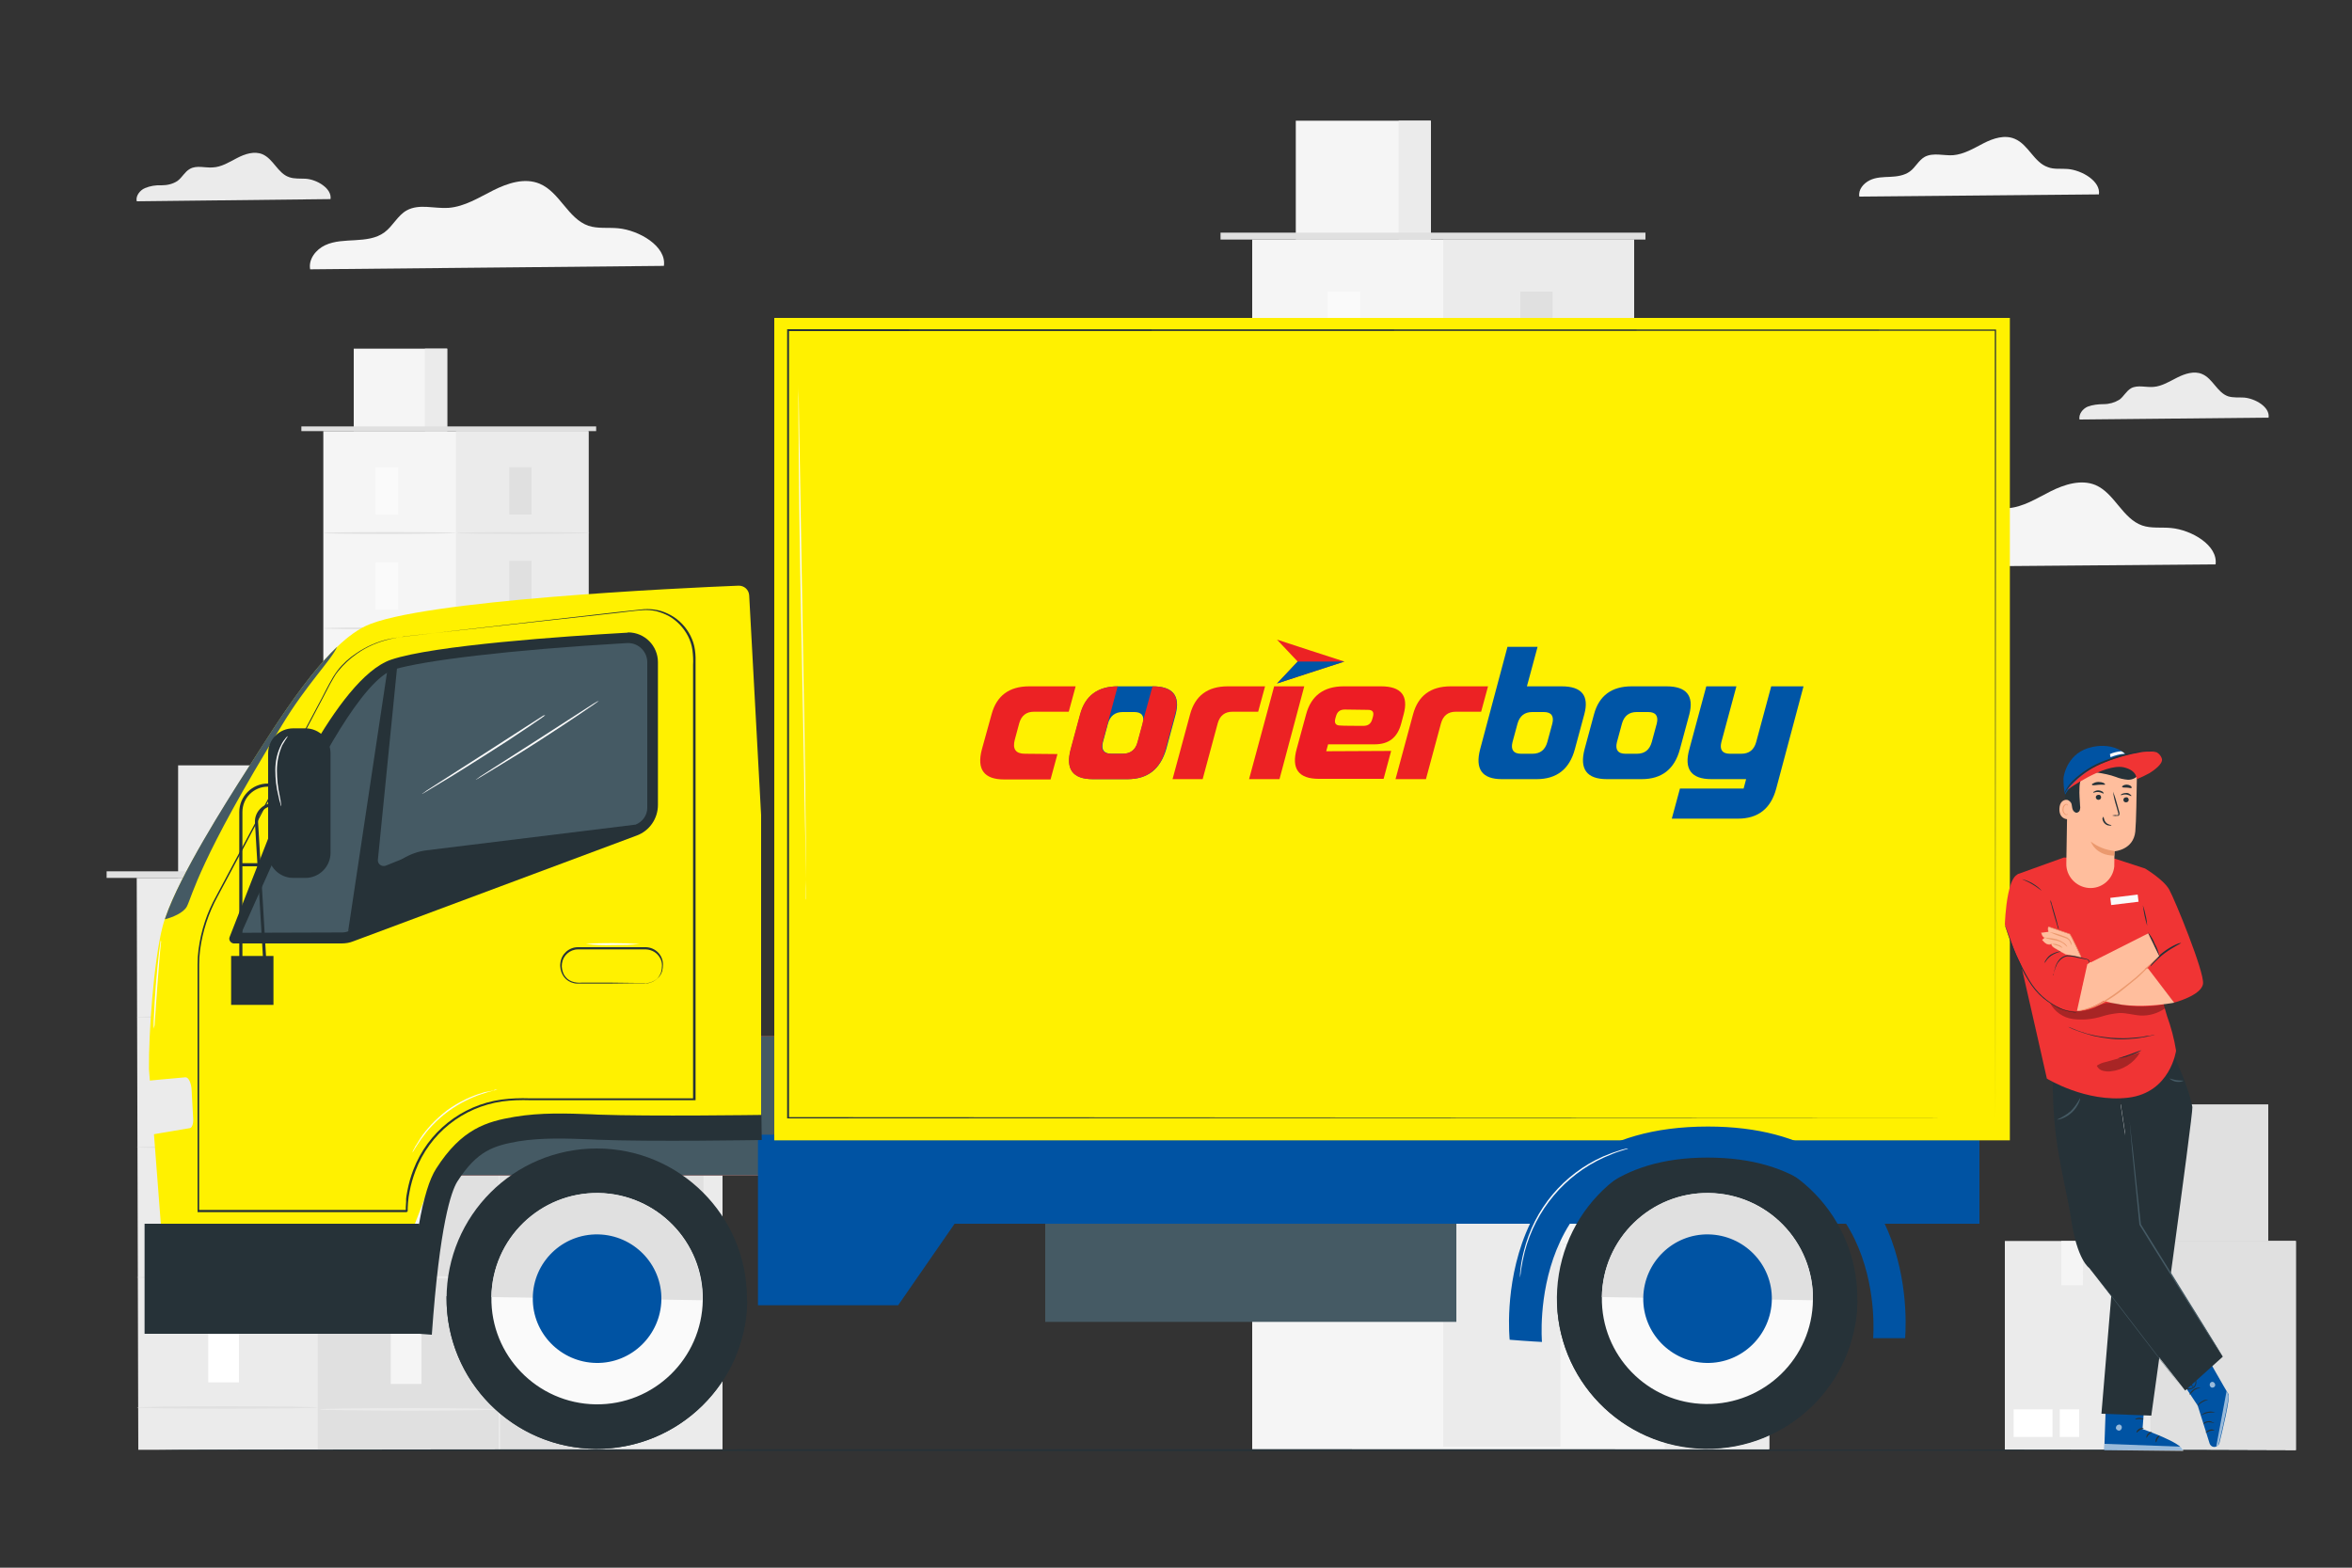 <?xml version="1.0" encoding="utf-8"?>
<!-- Generator: Adobe Illustrator 22.0.0, SVG Export Plug-In . SVG Version: 6.00 Build 0)  -->
<svg version="1.1" id="Layer_1" xmlns="http://www.w3.org/2000/svg" xmlns:xlink="http://www.w3.org/1999/xlink" x="0px" y="0px"
	 viewBox="0 0 750 500" style="enable-background:new 0 0 750 500;" xml:space="preserve">
<rect x="0" y="0" width="750" height="500" fill="#333333" stroke="none"/>
<style type="text/css">
	.st0{fill:#F5F5F5;}
	.st1{fill:#EBEBEB;}
	.st2{fill:#E0E0E0;}
	.st3{fill:#FAFAFA;}
	.st4{fill:#FFFFFF;}
	.st5{fill:#263238;}
	.st6{fill:#FF725E;}
	.st7{fill:#455A64;}
	.st8{fill:#0053A3;}
	.st9{fill:#FFF100;}
	.st10{opacity:0.6;}
	.st11{opacity:0.3;}
	.st12{fill:#F03434;}
	.st13{fill:#FFBE9D;}
	.st14{fill:#EB996E;}
	.st15{fill:#EC2224;}
	.st16{fill:#0055A6;}
	.st17{fill:#ED1C24;}
</style>
<g id="freepik--background-complete--inject-7">
	<path class="st0" d="M669.3,62c0.6-4.2-5.4-7.7-9.9-8.1c-2.2-0.2-4.4,0.2-6.4-0.6c-4.4-1.5-6.2-7.2-10.5-9c-3.2-1.4-6.9-0.2-10,1.4
		s-6.2,3.5-9.7,3.8c-3,0.2-6.3-0.9-9,0.5c-2,1.1-3,3.4-4.8,4.7s-4.1,1.6-6.3,1.7s-4.5,0.1-6.5,1.1s-3.7,3-3.3,5.2L669.3,62z"/>
	<rect x="103.1" y="137.5" class="st0" width="84.5" height="267.9"/>
	<rect x="145.4" y="137.5" class="st1" width="42.3" height="267.1"/>
	<rect x="112.8" y="111.2" class="st0" width="29.8" height="26.3"/>
	<rect x="135.5" y="111.2" class="st1" width="7.1" height="26.3"/>
	<polyline class="st2" points="96.1,137.5 96.1,136 190.1,136 190.1,137.5 	"/>
	<rect x="119.8" y="149" class="st3" width="7.2" height="15.1"/>
	<path class="st2" d="M145.4,170c0,0.1-9.5,0.3-21.1,0.3s-21.1-0.1-21.1-0.3s9.5-0.3,21.1-0.3S145.4,169.8,145.4,170z"/>
	<rect x="162.4" y="149" class="st2" width="7.1" height="15.1"/>
	<path class="st2" d="M188,170c0,0.1-9.5,0.3-21.1,0.3s-21.1-0.1-21.1-0.3s9.5-0.3,21.1-0.3S188,169.8,188,170z"/>
	<rect x="162.4" y="178.9" class="st2" width="7.1" height="15.1"/>
	<path class="st2" d="M188,199.9c0,0.1-9.5,0.3-21.1,0.3s-21.1-0.1-21.1-0.3s9.5-0.3,21.1-0.3S188,199.8,188,199.9z"/>
	<rect x="162.4" y="209.8" class="st2" width="7.1" height="15.1"/>
	<path class="st2" d="M188,230.8c0,0.2-9.5,0.3-21.1,0.3s-21.1-0.1-21.1-0.3s9.5-0.3,21.1-0.3S188,230.6,188,230.8z"/>
	<rect x="162.4" y="240.6" class="st2" width="7.1" height="15.1"/>
	<path class="st2" d="M188,261.6c0,0.2-9.5,0.3-21.1,0.3s-21.1-0.1-21.1-0.3s9.5-0.3,21.1-0.3S188,261.5,188,261.6z"/>
	<rect x="162.4" y="270.6" class="st2" width="7.1" height="15.1"/>
	<path class="st2" d="M188,291.6c0,0.2-9.5,0.3-21.1,0.3s-21.1-0.1-21.1-0.3s9.5-0.3,21.1-0.3S188,291.5,188,291.6z"/>
	<rect x="162.4" y="300.7" class="st2" width="7.1" height="15.1"/>
	<rect x="162.4" y="331.2" class="st2" width="7.1" height="15.1"/>
	<path class="st2" d="M188,321.7c0,0.2-9.5,0.3-21.1,0.3s-21.1-0.1-21.1-0.3s9.5-0.3,21.1-0.3S188,321.5,188,321.7z"/>
	<rect x="119.8" y="179.4" class="st3" width="7.2" height="15.1"/>
	<path class="st2" d="M145.4,200.4c0,0.2-9.5,0.3-21.1,0.3s-21.1-0.1-21.1-0.3s9.5-0.3,21.1-0.3S145.4,200.2,145.4,200.4z"/>
	<rect x="119.8" y="209.8" class="st3" width="7.2" height="15.1"/>
	<path class="st2" d="M145.4,230.8c0,0.2-9.5,0.3-21.1,0.3s-21.1-0.1-21.1-0.3s9.5-0.3,21.1-0.3S145.4,230.6,145.4,230.8z"/>
	<rect x="119.8" y="240.2" class="st3" width="7.2" height="15.1"/>
	<path class="st2" d="M145.4,261.2c0,0.1-9.5,0.3-21.1,0.3s-21.1-0.1-21.1-0.3s9.5-0.3,21.1-0.3S145.4,261,145.4,261.2z"/>
	<rect x="119.8" y="270.6" class="st3" width="7.2" height="15.1"/>
	<path class="st2" d="M145.4,291.6c0,0.2-9.5,0.3-21.1,0.3s-21.1-0.1-21.1-0.3s9.5-0.3,21.1-0.3S145.4,291.5,145.4,291.6z"/>
	<rect x="119.8" y="301" class="st3" width="7.2" height="15.1"/>
	<path class="st2" d="M145.4,322c0,0.2-9.5,0.3-21.1,0.3s-21.1-0.1-21.1-0.3s9.5-0.3,21.1-0.3S145.4,321.9,145.4,322z"/>
	<rect x="119.8" y="331.4" class="st3" width="7.2" height="15.1"/>
	<rect x="399.3" y="76.4" class="st0" width="121.8" height="386.1"/>
	<rect x="460.2" y="76.4" class="st1" width="60.9" height="385"/>
	<rect x="413.2" y="38.5" class="st0" width="43" height="37.9"/>
	<rect x="446" y="38.5" class="st1" width="10.3" height="37.9"/>
	<polyline class="st2" points="389.2,76.4 389.2,74.2 524.7,74.2 524.7,76.4 	"/>
	<rect x="423.4" y="93" class="st3" width="10.3" height="21.7"/>
	<path class="st2" d="M460.2,123.2c0,0.2-13.6,0.4-30.5,0.4s-30.5-0.2-30.5-0.4s13.6-0.4,30.5-0.4S460.2,123,460.2,123.2z"/>
	<rect x="484.8" y="93" class="st2" width="10.3" height="21.7"/>
	<path class="st2" d="M521.7,123.2c0,0.2-13.6,0.4-30.5,0.4s-30.5-0.2-30.5-0.4s13.6-0.4,30.5-0.4S521.7,123,521.7,123.2z"/>
	<rect x="484.8" y="136.1" class="st2" width="10.3" height="21.7"/>
	<path class="st2" d="M521.7,166.4c0,0.2-13.6,0.4-30.5,0.4s-30.5-0.2-30.5-0.4s13.6-0.4,30.5-0.4S521.7,166.2,521.7,166.4z"/>
	<rect x="484.8" y="180.6" class="st2" width="10.3" height="21.7"/>
	<path class="st2" d="M521.7,210.9c0,0.2-13.6,0.4-30.5,0.4s-30.5-0.2-30.5-0.4s13.6-0.4,30.5-0.4S521.7,210.6,521.7,210.9z"/>
	<rect x="484.8" y="225.1" class="st2" width="10.3" height="21.7"/>
	<path class="st2" d="M521.7,255.4c0,0.2-13.6,0.4-30.5,0.4s-30.5-0.2-30.5-0.4s13.6-0.4,30.5-0.4S521.7,255.1,521.7,255.4z"/>
	<rect x="484.8" y="268.3" class="st2" width="10.3" height="21.7"/>
	<path class="st2" d="M521.7,298.6c0,0.2-13.6,0.4-30.5,0.4s-30.5-0.2-30.5-0.4s13.6-0.4,30.5-0.4S521.7,298.3,521.7,298.6z"/>
	<rect x="484.8" y="311.6" class="st2" width="10.3" height="21.7"/>
	<rect x="484.8" y="355.6" class="st2" width="10.3" height="21.7"/>
	<path class="st2" d="M521.7,341.9c0,0.2-13.6,0.4-30.5,0.4s-30.5-0.2-30.5-0.4s13.6-0.4,30.5-0.4S521.7,341.7,521.7,341.9z"/>
	<rect x="423.4" y="136.8" class="st3" width="10.3" height="21.7"/>
	<path class="st2" d="M460.2,167.1c0,0.2-13.6,0.4-30.5,0.4s-30.5-0.2-30.5-0.4s13.6-0.4,30.5-0.4S460.2,166.8,460.2,167.1z"/>
	<rect x="423.4" y="180.6" class="st3" width="10.3" height="21.7"/>
	<path class="st2" d="M460.2,210.9c0,0.2-13.6,0.4-30.5,0.4s-30.5-0.2-30.5-0.4s13.6-0.4,30.5-0.4S460.2,210.7,460.2,210.9z"/>
	<rect x="423.4" y="224.4" class="st3" width="10.3" height="21.7"/>
	<path class="st2" d="M460.2,254.7c0,0.2-13.6,0.4-30.5,0.4s-30.5-0.2-30.5-0.4s13.6-0.4,30.5-0.4S460.2,254.5,460.2,254.7z"/>
	<rect x="423.4" y="268.3" class="st3" width="10.3" height="21.7"/>
	<path class="st2" d="M460.2,298.6c0,0.2-13.6,0.4-30.5,0.4s-30.5-0.2-30.5-0.4s13.6-0.4,30.5-0.4S460.2,298.3,460.2,298.6z"/>
	<rect x="423.4" y="312.1" class="st3" width="10.3" height="21.7"/>
	<path class="st2" d="M460.2,342.4c0,0.2-13.6,0.4-30.5,0.4s-30.5-0.2-30.5-0.4s13.6-0.4,30.5-0.4S460.2,342.2,460.2,342.4z"/>
	<rect x="423.4" y="355.9" class="st3" width="10.3" height="21.7"/>
	<rect x="497.6" y="251.6" class="st0" width="66.6" height="210.9"/>
	<rect x="530.8" y="251.6" class="st1" width="33.3" height="210.4"/>
	<rect x="505.2" y="230.9" class="st0" width="23.5" height="20.7"/>
	<rect x="523.1" y="230.9" class="st1" width="5.6" height="20.7"/>
	<polyline class="st2" points="492,251.6 492,250.4 566.1,250.4 566.1,251.6 	"/>
	<rect x="510.7" y="260.6" class="st3" width="5.6" height="11.9"/>
	<path class="st2" d="M530.8,277.1c0,0.1-7.5,0.2-16.6,0.2s-16.6-0.1-16.6-0.2s7.5-0.2,16.6-0.2C523.3,276.9,530.8,277,530.8,277.1z
		"/>
	<rect x="544.3" y="260.6" class="st2" width="5.6" height="11.9"/>
	<path class="st2" d="M564.4,277.1c0,0.1-7.5,0.2-16.6,0.2s-16.6-0.1-16.6-0.2s7.5-0.2,16.6-0.2S564.4,277,564.4,277.1z"/>
	<rect x="544.3" y="284.2" class="st2" width="5.6" height="11.9"/>
	<path class="st2" d="M564.4,300.7c0,0.1-7.5,0.2-16.6,0.2s-16.6-0.1-16.6-0.2s7.5-0.2,16.6-0.2S564.4,300.6,564.4,300.7z"/>
	<rect x="544.3" y="308.5" class="st2" width="5.6" height="11.9"/>
	<path class="st2" d="M564.4,325c0,0.1-7.5,0.2-16.6,0.2s-16.6-0.1-16.6-0.2s7.5-0.2,16.6-0.2S564.4,324.9,564.4,325z"/>
	<rect x="544.3" y="332.8" class="st2" width="5.6" height="11.9"/>
	<path class="st2" d="M564.4,349.3c0,0.1-7.5,0.2-16.6,0.2s-16.6-0.1-16.6-0.2s7.5-0.2,16.6-0.2S564.4,349.2,564.4,349.3z"/>
	<rect x="544.3" y="356.4" class="st2" width="5.6" height="11.9"/>
	<path class="st2" d="M564.4,372.9c0,0.1-7.5,0.2-16.6,0.2s-16.6-0.1-16.6-0.2s7.5-0.2,16.6-0.2S564.4,372.8,564.4,372.9z"/>
	<rect x="544.3" y="380.1" class="st2" width="5.6" height="11.9"/>
	<rect x="544.3" y="404.1" class="st2" width="5.6" height="11.9"/>
	<path class="st2" d="M564.4,396.6c0,0.1-7.5,0.2-16.6,0.2s-16.6-0.1-16.6-0.2s7.5-0.2,16.6-0.2S564.4,396.5,564.4,396.6z"/>
	<rect x="510.7" y="284.5" class="st3" width="5.6" height="11.9"/>
	<path class="st2" d="M530.8,301.1c0,0.1-7.5,0.2-16.6,0.2s-16.6-0.1-16.6-0.2s7.5-0.2,16.6-0.2C523.3,300.9,530.8,301,530.8,301.1z
		"/>
	<rect x="510.7" y="308.5" class="st3" width="5.6" height="11.9"/>
	<path class="st2" d="M530.8,325c0,0.1-7.5,0.2-16.6,0.2s-16.6-0.1-16.6-0.2s7.5-0.2,16.6-0.2C523.3,324.8,530.8,324.9,530.8,325z"
		/>
	<rect x="510.7" y="332.4" class="st3" width="5.6" height="11.9"/>
	<path class="st2" d="M530.8,349c0,0.1-7.5,0.2-16.6,0.2s-16.6-0.1-16.6-0.2s7.5-0.2,16.6-0.2C523.3,348.8,530.8,348.9,530.8,349z"
		/>
	<rect x="510.7" y="356.4" class="st3" width="5.6" height="11.9"/>
	<path class="st2" d="M530.8,372.9c0,0.1-7.5,0.2-16.6,0.2s-16.6-0.1-16.6-0.2s7.5-0.2,16.6-0.2
		C523.3,372.7,530.8,372.8,530.8,372.9z"/>
	<rect x="510.7" y="380.3" class="st3" width="5.6" height="11.9"/>
	<path class="st2" d="M530.8,396.9c0,0.1-7.5,0.2-16.6,0.2s-16.6-0.1-16.6-0.2s7.5-0.2,16.6-0.2
		C523.3,396.7,530.8,396.8,530.8,396.9z"/>
	<rect x="510.7" y="404.3" class="st3" width="5.6" height="11.9"/>
	<rect x="158.7" y="326.5" class="st2" width="71.7" height="136"/>
	<rect x="196.7" y="326.5" class="st1" width="33.6" height="136"/>
	<rect x="173.7" y="339.3" class="st0" width="6.4" height="15.6"/>
	<rect x="173.7" y="400.6" class="st0" width="6.4" height="15.6"/>
	<path class="st0" d="M196.7,361.1c0,0.1-8.5,0.2-19,0.2s-19-0.1-19-0.2s8.5-0.2,19-0.2S196.7,361,196.7,361.1z"/>
	<rect x="173.7" y="370.2" class="st0" width="6.4" height="15.6"/>
	<path class="st0" d="M196.7,392c0,0.1-8.5,0.2-19,0.2s-19-0.1-19-0.2s8.5-0.3,19-0.3S196.7,391.8,196.7,392z"/>
	<rect x="203.9" y="339.3" class="st2" width="6.4" height="15.6"/>
	<rect x="217.9" y="339.3" class="st2" width="6.4" height="15.6"/>
	<rect x="203.9" y="369" class="st2" width="6.4" height="15.6"/>
	<rect x="217.9" y="369" class="st2" width="6.4" height="15.6"/>
	<rect x="203.9" y="398.7" class="st2" width="6.4" height="15.6"/>
	<rect x="217.9" y="398.7" class="st2" width="6.4" height="15.6"/>
	<rect x="153.3" y="323.2" class="st2" width="82.4" height="3.4"/>
	<path class="st1" d="M230.8,327c0,0.1-16,0.2-35.8,0.2s-35.8-0.1-35.8-0.2s16-0.3,35.8-0.3S230.8,326.8,230.8,327z"/>
	<polygon class="st1" points="159.5,462.4 44.1,462.4 43.6,280 159,280 	"/>
	<rect x="101.3" y="280" class="st2" width="57.7" height="182.4"/>
	<rect x="56.8" y="244.1" class="st1" width="40.7" height="35.9"/>
	<rect x="87.8" y="244.1" class="st2" width="9.7" height="35.9"/>
	<rect x="34" y="277.9" class="st2" width="128.4" height="2.1"/>
	<rect x="66.4" y="295.7" class="st4" width="9.8" height="20.6"/>
	<path class="st2" d="M101.3,324.4c0,0.2-12.9,0.4-28.8,0.4s-28.9-0.2-28.9-0.4s12.9-0.4,28.9-0.4S101.3,324.1,101.3,324.4z"/>
	<rect x="124.6" y="295.7" class="st0" width="9.8" height="20.6"/>
	<path class="st1" d="M159.5,324.4c0,0.2-12.9,0.4-28.9,0.4s-28.8-0.2-28.8-0.4s12.9-0.4,28.8-0.4S159.5,324.1,159.5,324.4z"/>
	<rect x="124.6" y="336.6" class="st0" width="9.8" height="20.6"/>
	<path class="st1" d="M159.5,365.3c0,0.2-12.9,0.4-28.9,0.4s-28.8-0.2-28.8-0.4s12.9-0.4,28.8-0.4S159.5,365,159.5,365.3z"/>
	<rect x="124.6" y="378.7" class="st0" width="9.8" height="20.6"/>
	<path class="st1" d="M159.5,407.4c0,0.2-12.9,0.4-28.9,0.4s-28.8-0.2-28.8-0.4s12.9-0.4,28.8-0.4S159.5,407.2,159.5,407.4z"/>
	<rect x="124.6" y="420.8" class="st0" width="9.8" height="20.6"/>
	<path class="st1" d="M159.5,449.5c0,0.2-12.9,0.4-28.9,0.4s-28.8-0.2-28.8-0.4s12.9-0.4,28.8-0.4S159.5,449.3,159.5,449.5z"/>
	<rect x="66.4" y="337.2" class="st4" width="9.8" height="20.6"/>
	<path class="st2" d="M101.3,365.9c0,0.2-12.9,0.4-28.8,0.4s-28.9-0.2-28.9-0.4s12.9-0.4,28.9-0.4S101.3,365.7,101.3,365.9z"/>
	<rect x="66.4" y="378.7" class="st4" width="9.8" height="20.6"/>
	<path class="st2" d="M101.3,407.4c0,0.2-12.9,0.4-28.8,0.4s-28.9-0.2-28.9-0.4s12.9-0.4,28.9-0.4S101.3,407.2,101.3,407.4z"/>
	<rect x="66.4" y="420.3" class="st4" width="9.8" height="20.6"/>
	<path class="st2" d="M101.3,448.9c0,0.2-12.9,0.4-28.8,0.4s-28.9-0.2-28.9-0.4s12.9-0.4,28.9-0.4S101.3,448.7,101.3,448.9z"/>
	<path class="st0" d="M706.5,180c0.8-6.1-7.7-11-14.2-11.6c-3.1-0.3-6.3,0.2-9.2-0.8c-6.3-2.2-8.8-10.3-14.9-12.9
		c-4.6-1.9-9.9-0.2-14.3,2s-8.8,5.1-13.8,5.4c-4.3,0.3-9-1.3-12.8,0.8c-2.8,1.6-4.3,4.8-6.9,6.7s-5.8,2.3-9,2.4s-6.4,0.2-9.3,1.5
		s-5.3,4.4-4.7,7.4L706.5,180z"/>
	<rect x="639.3" y="395.8" class="st1" width="92.8" height="66.7"/>
	<path class="st0" d="M664.2,395.8c0.1,0,0,14.1,0,14.1h-6.9v-14.1H664.2z"/>
	<rect x="685.7" y="395.8" class="st2" width="46.4" height="66.7"/>
	<rect x="642.1" y="449.5" class="st4" width="12.4" height="8.8"/>
	<rect x="656.8" y="449.5" class="st4" width="6.2" height="8.8"/>
	<rect x="662.8" y="352.3" class="st1" width="60.5" height="43.5"/>
	<path class="st0" d="M679.1,352.3c0.1,0,0,9.2,0,9.2h-4.5v-9.2H679.1z"/>
	<rect x="693.1" y="352.3" class="st2" width="30.2" height="43.5"/>
	<rect x="664.7" y="387.3" class="st4" width="8.1" height="5.7"/>
	<rect x="674.3" y="387.3" class="st4" width="4" height="5.7"/>
	<path class="st1" d="M105.4,63.5c0.5-3.4-4.4-6.3-8-6.5c-1.7-0.1-3.5,0.1-5.2-0.5c-3.6-1.2-5-5.8-8.5-7.3c-2.6-1.1-5.6-0.1-8.1,1.2
		s-5,2.9-7.8,3c-2.4,0.2-5.1-0.8-7.3,0.5c-1.6,0.9-2.4,2.7-3.9,3.8c-1.5,1-3.3,1.4-5.1,1.4c-1.8-0.1-3.6,0.2-5.3,0.9
		c-1.6,0.7-3,2.5-2.6,4.2L105.4,63.5z"/>
	<path class="st1" d="M723.4,133.2c0.5-3.4-4.3-6.1-7.8-6.4c-1.7-0.1-3.5,0.1-5.1-0.4c-3.5-1.2-4.9-5.7-8.3-7.1
		c-2.5-1.1-5.5-0.1-7.9,1.1s-4.9,2.8-7.6,3c-2.4,0.2-5-0.7-7.1,0.4c-1.6,0.9-2.4,2.7-3.8,3.7c-1.5,0.9-3.2,1.4-5,1.4
		c-1.7,0-3.5,0.2-5.1,0.8c-1.6,0.7-2.9,2.4-2.6,4.1L723.4,133.2z"/>
	<path class="st0" d="M211.7,84.8c0.9-6.3-8-11.4-14.6-12c-3.2-0.3-6.5,0.2-9.5-0.8c-6.5-2.3-9.1-10.7-15.5-13.4
		c-4.8-2-10.2-0.2-14.8,2.1s-9.1,5.2-14.3,5.6c-4.5,0.3-9.3-1.4-13.3,0.8c-2.9,1.6-4.4,5-7.1,7s-6.1,2.3-9.3,2.5s-6.6,0.2-9.6,1.6
		s-5.4,4.5-4.8,7.7L211.7,84.8z"/>
</g>
<g id="freepik--Floor--inject-7">
	<path class="st5" d="M731.8,462.5c0,0.1-152.7,0.3-341,0.3s-341-0.1-341-0.3s152.7-0.3,341-0.3S731.8,462.4,731.8,462.5z"/>
</g>
<g id="freepik--Vehicle--inject-7">
	<rect x="116.5" y="330.5" class="st6" width="444.1" height="44.4"/>
	<g>
		<rect x="116.5" y="330.5" class="st7" width="444.1" height="44.4"/>
	</g>
	<rect x="333.3" y="380.5" class="st7" width="131.1" height="41.1"/>
	<polygon class="st8" points="241.7,361.9 241.7,416.3 286.4,416.3 304.4,390.3 631.2,390.3 631.2,361.9 	"/>
	<path class="st9" d="M238.9,189.9c-0.1-1.8-1.6-3.2-3.5-3.1c-17.7,0.7-101.7,4.6-118.9,12.9c-13.2,6.4-27.7,30.1-37.9,46.1
		c-7.3,11.5-23.5,36.9-26.8,49.9c-2.8,11-4.4,33.9-4.3,45.2l4.6,60.1h76.1l7.6-19.8c5-12.9,17.4-21.5,31.3-21.5h75.6V260
		L238.9,189.9z"/>
	<path class="st7" d="M107.5,206.3c-10.5,10-21,27-28.9,39.4c-6.8,10.6-21.1,33.2-25.8,46.8c-0.1,0.3-0.2,0.5-0.2,0.7
		c2.3-0.6,5.9-2,7-4.1c1.7-3.3,3.8-14.7,30.3-57.8C97.8,218.2,105.7,210.5,107.5,206.3z"/>
	<path class="st5" d="M199.8,201.8c-19.5,1.1-61.6,4-75.1,8.6c-17.6,6-37.3,52.5-38.2,54.5l-13.3,34c-0.3,0.8,0.2,1.6,0.9,1.9
		c0.2,0.1,0.3,0.1,0.5,0.1h34.3c1.3,0,2.6-0.2,3.8-0.7l90.3-33.7c4.1-1.5,6.8-5.4,6.8-9.8v-45.5c0-5.2-4.2-9.5-9.5-9.5
		C200.1,201.8,200,201.8,199.8,201.8z"/>
	<path class="st7" d="M77,297.5c0,0,12.7-28.5,17-37.9c6.5-14.1,21.6-43,31.7-46.1c9.4-2.8,36.3-6.2,74.2-8.4h0.4
		c3.4,0,6.1,2.8,6.1,6.1v46.5c0,2.3-1.5,4.4-3.7,5.3l-66.7,8.2c-5.4,0.7-10.3,3.7-13.3,8.2L111.1,297c-0.7,0.3-1.4,0.4-2.1,0.4
		L77,297.5z"/>
	<path class="st5" d="M133.7,271.8L111,297.1l12.6-83.9l3.1-1.1l-6.2,62.1c-0.1,1,0.6,1.9,1.7,2c0.3,0,0.6,0,0.8-0.1L133.7,271.8z"
		/>
	<path class="st1" d="M46.1,346.7c-0.1-1.1,0.3-2,0.8-2l12.2-1.1c1-0.1,1.9,1.8,2,4l0.5,9.3c0.1,1.5-0.4,2.8-1,2.9l-12.4,2.1
		c-0.6,0.1-1.1-0.7-1.2-1.8L46.1,346.7z"/>
	<rect x="46.1" y="390.3" class="st5" width="87.6" height="35.1"/>
	<circle class="st5" cx="190.3" cy="414.2" r="47.9"/>
	<path class="st5" d="M142.4,413.4v0.1c-0.3,26.5,20.8,48.2,47.3,48.6c26.4,0.3,48.2-20.8,48.6-47.2v-0.1L142.4,413.4z"/>
	<path class="st3" d="M156.7,413.7c-0.3,18.6,14.6,33.9,33.2,34.2s33.9-14.6,34.2-33.2s-14.6-33.9-33.2-34.2l0,0
		C172.3,380.3,157,395.1,156.7,413.7z"/>
	<path class="st2" d="M190.8,380.5c-18.6-0.3-33.9,14.6-34.1,33.2l67.3,1C224.3,396.1,209.4,380.8,190.8,380.5z"/>
	<path class="st8" d="M169.9,413.9c-0.2,11.3,8.9,20.6,20.2,20.8c11.3,0.2,20.6-8.9,20.8-20.2c0.2-11.3-8.9-20.6-20.2-20.8l0,0
		C179.3,393.5,170,402.6,169.9,413.9z"/>
	<path class="st5" d="M93.5,232.3h3.9c4.4,0,8,3.6,8,8V272c0,4.4-3.6,8-8,8h-3.9c-4.4,0-8-3.6-8-8v-31.7
		C85.5,235.8,89.1,232.3,93.5,232.3z"/>
	<path class="st5" d="M77.3,309.4h-1V259c0-5,4.1-9.1,9.1-9.1h2.4v1h-2.4c-4.5,0-8.1,3.6-8.1,8.1V309.4z"/>
	<path class="st5" d="M84.1,309.5l-2.8-47.1c-0.2-3.3,2.4-6.1,5.7-6.3c0.1,0,0.2,0,0.2,0v1c-2.7,0-4.9,2.2-4.9,4.9
		c0,0.1,0,0.2,0,0.3l2.8,47.2H84.1z"/>
	<rect x="73.7" y="304.9" class="st5" width="13.5" height="15.6"/>
	<rect x="76.8" y="275.3" class="st5" width="5.5" height="1"/>
	<path class="st5" d="M128,203.2l1.2-0.2l3.5-0.4l13.6-1.6l50.7-5.8c2.7-0.3,5.4-0.6,8.3-0.9c1.5-0.1,2.9,0,4.4,0.3s2.9,0.9,4.2,1.6
		c2.7,1.5,4.9,3.8,6.3,6.6c0.7,1.4,1.2,2.9,1.4,4.5c0.1,0.8,0.2,1.6,0.2,2.4v2.4c0,12.9,0,26.8,0,41.5c0,29.4,0,62.1,0,97v0.3h-52.7
		c-3-0.1-6,0-9,0.4c-12.5,1.8-23.1,10.2-27.6,22.1c-0.4,1.1-0.8,2.2-1.1,3.3c-0.3,1.1-0.6,2.2-0.8,3.4l-0.3,1.7l-0.1,0.9l-0.1,0.9
		l-0.1,1.7v0.9v0.1c0.2-0.2-0.3,0.3-0.3,0.3H63V386c0-15.1,0-29.6,0-43.5c0-6.9,0-13.7,0-20.3v-9.8c0-1.6,0-3.2,0-4.8
		c0-1.6,0.1-3.2,0.3-4.7c0.8-6.1,2.7-11.9,5.7-17.2c2.8-5.2,5.4-10.2,8-15l14.2-26.6l11.5-21.6c0.8-1.6,1.6-3.1,2.4-4.6
		c0.4-0.7,0.8-1.4,1.2-2.1c0.4-0.7,0.9-1.3,1.3-1.9c1.7-2.2,3.8-4.1,6.1-5.6c3.1-2.1,6.7-3.7,10.4-4.5
		C125.4,203.5,126.7,203.3,128,203.2l-1,0.1c-0.7,0.1-1.6,0.3-2.9,0.6c-3.7,0.9-7.2,2.4-10.3,4.6c-2.3,1.6-4.3,3.5-6,5.6
		c-0.5,0.6-0.9,1.2-1.3,1.9s-0.8,1.4-1.2,2.1l-2.4,4.6l-11.4,21.6c-4.3,8.1-9,16.9-14.1,26.6l-8,15c-2.9,5.3-4.8,11.1-5.6,17.1
		c-0.2,1.6-0.3,3.1-0.3,4.7s0,3.2,0,4.8v9.8c0,6.6,0,13.4,0,20.3c0,13.9,0,28.4,0,43.5l-0.3-0.2h66.5c0.1,0-0.5,0.5-0.3,0.2V386v-1
		l0.1-1.7v-0.9l0.1-0.9l0.3-1.7c0.2-1.1,0.5-2.3,0.8-3.4s0.7-2.2,1.1-3.3c4.6-12,15.3-20.6,28.1-22.4c3-0.4,6-0.5,9-0.4h52.4
		l-0.3,0.3c0-34.9,0-67.6,0-97c0-14.7,0-28.6,0-41.5c0.1-1.6,0-3.2-0.2-4.8c-0.2-1.5-0.7-3-1.4-4.4c-1.4-2.7-3.5-4.9-6.1-6.4
		c-1.3-0.7-2.6-1.2-4.1-1.6c-1.4-0.3-2.8-0.4-4.3-0.3c-2.8,0.2-5.6,0.6-8.3,0.9l-50.7,5.6l-13.6,1.5l-3.5,0.4L128,203.2z"/>
	<path class="st5" d="M205.8,313.7c0,0,0.3,0,0.8-0.1c0.7-0.1,1.4-0.4,2.1-0.8c1-0.6,1.7-1.6,2.1-2.7c0.2-0.7,0.3-1.4,0.3-2.2
		c0-0.8-0.2-1.6-0.6-2.3c-0.9-1.7-2.6-2.7-4.5-2.8h-6.6h-15.1c-2.6,0-4.8,2-5.1,4.5c-0.2,1.2,0.1,2.4,0.6,3.5c0.6,1,1.4,1.8,2.5,2.2
		c1,0.4,2.2,0.5,3.3,0.4h3.2h5.8l8.3,0.1h2.3c0.3,0,0.5,0,0.8,0.1c-0.3,0-0.5,0-0.8,0h-2.3l-8.3,0.1h-5.8h-3.2c-0.6,0-1.1,0-1.7,0
		c-0.6,0-1.2-0.2-1.8-0.4c-1.2-0.5-2.1-1.3-2.7-2.4c-0.6-1.1-0.9-2.5-0.7-3.8c0.3-2.8,2.7-5,5.6-5h15.1h6.6c3,0.1,5.4,2.5,5.4,5.5
		c0,0.8-0.1,1.5-0.3,2.3c-0.4,1.2-1.2,2.1-2.3,2.8c-0.7,0.4-1.4,0.7-2.1,0.8C206.4,313.5,206.1,313.6,205.8,313.7z"/>
	<path class="st4" d="M204,301.1c-2.8,0.3-5.7,0.3-8.6,0.3c-2.9,0.1-5.7,0-8.6-0.3c2.9-0.3,5.7-0.3,8.6-0.3
		C198.3,300.8,201.2,300.9,204,301.1z"/>
	<path class="st5" d="M137.7,425.7l-8-0.6c2.1-28.6,5.1-45.8,9.4-52.4c8.1-12.7,16.1-15,25-16.5c8.3-1.4,16.6-1.1,24.7-0.8l2,0.1
		c16.7,0.6,51.6,0.1,52,0.1l0.1,8c-0.4,0-35.5,0.6-52.4-0.1l-2-0.1c-7.7-0.3-15.6-0.6-23.1,0.6c-7.9,1.4-13.2,2.9-19.6,12.9
		C143.9,380,140.2,390.4,137.7,425.7z"/>
	<rect x="246.9" y="101.4" class="st9" width="394" height="262.3"/>
	<path class="st5" d="M636.3,356.5c0-1.7-0.1-97.9-0.2-251.2l0.2,0.2l-385,0.1l0,0l0.3-0.3c0,89.3,0,174.3,0,251.2l-0.2-0.2
		L636.3,356.5l-385,0.2H251v-0.2c0-76.9,0-161.9,0-251.2V105h0.3l385,0.1h0.2v0.2C636.3,258.5,636.3,354.8,636.3,356.5z"/>
	<path class="st3" d="M191,223.5c0,0-0.1,0.1-0.4,0.3l-1.1,0.8c-1,0.7-2.4,1.6-4.1,2.8c-3.5,2.4-8.4,5.6-13.8,9.1s-10.4,6.5-14,8.7
		c-1.8,1.1-3.3,2-4.3,2.6l-1.2,0.7c-0.1,0.1-0.3,0.2-0.4,0.2c0,0,0.1-0.1,0.4-0.3l1.1-0.8l4.2-2.7l13.9-8.9l13.8-8.9l4.2-2.7
		l1.2-0.7C190.7,223.7,190.8,223.6,191,223.5z"/>
	<path class="st3" d="M173.9,228.1c0,0-0.1,0.1-0.4,0.3l-1.1,0.8c-1,0.7-2.4,1.6-4.1,2.8c-3.5,2.4-8.4,5.6-13.8,9s-10.4,6.6-14,8.7
		c-1.8,1.1-3.3,2-4.3,2.6L135,253c-0.1,0.1-0.3,0.2-0.4,0.2c0.1-0.1,0.2-0.2,0.4-0.3l1.1-0.8l4.2-2.7l13.9-8.9l13.8-8.9l4.2-2.7
		l1.1-0.7C173.6,228.2,173.8,228.1,173.9,228.1z"/>
	<path class="st3" d="M89.7,257.2c-0.2-0.3-0.3-0.6-0.3-0.9c-0.2-0.6-0.4-1.4-0.6-2.4c-0.7-2.7-1-5.5-1-8.3s0.6-5.6,1.9-8.1
		c0.4-0.8,0.9-1.5,1.4-2.1c0.2-0.2,0.4-0.5,0.7-0.6c-0.6,0.9-1.2,1.9-1.8,2.9c-1.1,2.5-1.7,5.2-1.7,8s0.3,5.5,0.9,8.2
		C89.4,254.9,89.6,256,89.7,257.2z"/>
	<path class="st3" d="M49,328.1c0-0.4,0-0.7,0-1.1c0-0.7,0-1.8,0.1-3c0.1-2.6,0.3-6.1,0.6-10s0.7-7.4,1-10c0.2-1.3,0.3-2.3,0.4-3
		c0-0.4,0.1-0.7,0.2-1.1c0.1,0.4,0.1,0.7,0,1.1l-0.3,3c-0.2,2.7-0.5,6.1-0.8,10s-0.5,7.3-0.7,10c-0.1,1.2-0.2,2.2-0.2,3
		C49.2,327.4,49.1,327.7,49,328.1z"/>
	<path class="st3" d="M158.6,347.5c0,0.1-1.9,0.4-4.9,1.4c-1.8,0.6-3.5,1.3-5.1,2.1c-4,2-7.7,4.7-10.8,8c-1.3,1.3-2.4,2.8-3.5,4.3
		c-1.8,2.6-2.7,4.3-2.8,4.3c0.1-0.4,0.3-0.9,0.6-1.3c0.2-0.5,0.5-1,0.8-1.4c0.3-0.5,0.7-1.2,1.1-1.8c1-1.5,2.2-3,3.5-4.4
		c1.6-1.7,3.3-3.2,5.1-4.6c1.8-1.3,3.8-2.5,5.9-3.5c1.7-0.8,3.4-1.5,5.2-2c0.8-0.3,1.5-0.4,2.1-0.5c0.5-0.1,1.1-0.2,1.6-0.3
		C157.7,347.5,158.1,347.5,158.6,347.5z"/>
	<path class="st3" d="M257.1,287.1c0-0.1,0-0.3,0-0.4c0-0.3,0-0.7,0-1.3c0-1.1,0-2.8-0.1-4.9c-0.1-4.2-0.1-10.3-0.3-17.8
		c-0.3-15.1-0.6-35.9-1.1-58.9s-0.8-43.8-0.9-58.9c-0.1-7.5-0.1-13.6-0.1-17.8c0-2.1,0-3.7,0-4.8V121c0-0.3,0-0.4,0-0.4
		c0,0.1,0,0.3,0,0.4c0,0.3,0,0.7,0,1.3c0,1.1,0,2.8,0.1,4.8c0.1,4.2,0.1,10.3,0.3,17.8c0.3,15.1,0.6,35.9,1,58.9
		c0.4,23,0.8,43.8,0.9,58.8c0.1,7.5,0.1,13.6,0.1,17.8c0,2.1,0,3.7,0,4.9c0,0.5,0,1,0,1.3C257.1,286.8,257.1,287,257.1,287.1z"/>
	
		<ellipse transform="matrix(0.16 -0.987 0.987 0.16 48.528 885.238)" class="st5" cx="544.5" cy="414.1" rx="47.9" ry="47.9"/>
	<path class="st5" d="M496.5,413.4v0.1c-0.4,26.5,20.8,48.2,47.2,48.6c26.5,0.4,48.2-20.8,48.6-47.2v-0.1L496.5,413.4z"/>
	<path class="st3" d="M510.8,413.7c-0.3,18.6,14.6,33.9,33.2,34.1s33.9-14.6,34.1-33.2c0.3-18.6-14.6-33.9-33.2-34.1
		C526.4,380.3,511.1,395.1,510.8,413.7z"/>
	<path class="st2" d="M544.9,380.5c-18.6-0.3-33.9,14.6-34.1,33.2l0,0l67.3,1C578.4,396.1,563.5,380.8,544.9,380.5
		C545,380.5,544.9,380.5,544.9,380.5z"/>
	<path class="st8" d="M524,413.9c-0.2,11.3,8.9,20.6,20.2,20.8c11.3,0.2,20.6-8.9,20.8-20.2c0.2-11.3-8.9-20.6-20.2-20.8l0,0
		C533.5,393.5,524.2,402.6,524,413.9z"/>
	<path class="st8" d="M481.4,427.3c0,0-7.3-68,63.2-68c65,0,63.6,58.5,62.9,67.5h-10.2c0,0,5.2-57.6-52.8-57.6S491.7,428,491.7,428
		S487.4,427.8,481.4,427.3z"/>
	<path class="st3" d="M519.2,366.3c-0.2,0.1-0.4,0.2-0.5,0.2c-0.4,0.1-0.9,0.3-1.6,0.5c-2,0.6-3.9,1.4-5.7,2.2
		c-12.5,5.7-21.7,16.7-25.2,30c-0.5,2-0.9,4-1.2,6c-0.1,0.7-0.1,1.3-0.2,1.7c0,0.2-0.1,0.4-0.1,0.6c0-0.2,0-0.4,0-0.6
		c0-0.4,0-1,0.1-1.7c0.2-2.1,0.6-4.1,1.1-6.1c3.3-13.5,12.7-24.7,25.4-30.3c1.9-0.8,3.8-1.5,5.8-2.1c0.7-0.2,1.3-0.3,1.6-0.4
		C518.8,366.3,519,366.3,519.2,366.3z"/>
</g>
<g id="freepik--Character--inject-7">
	<path class="st8" d="M692.3,435.5l8.5,12.8l3.8,12.1c0.3,0.8,1.1,1.3,2,1h0.1l0,0c0.5-0.2,0.9-0.6,1-1.1c0.8-3.2,3.6-14.8,2.9-15.7
		s-8.1-14.1-8.1-14.1L692.3,435.5z"/>
	<g class="st10">
		<path class="st4" d="M706.7,461.4l3.3-17.7l0.3,0.5c0.3,0.5,0.4,1,0.3,1.6c-0.2,1.5-0.9,5.6-3,14.4
			C707.6,460.8,707.2,461.3,706.7,461.4L706.7,461.4z"/>
	</g>
	<g class="st10">
		<path class="st4" d="M704.7,441.3c-0.2,0.5,0,0.9,0.4,1.2c0.4,0.2,1,0,1.2-0.4c0.2-0.5,0-1-0.5-1.3
			C705.3,440.6,704.8,440.9,704.7,441.3"/>
	</g>
	<path class="st5" d="M706,453.9c-0.6-0.2-1.2-0.3-1.8-0.3c-0.6,0.1-1.2,0.3-1.7,0.7c0,0,0.1-0.2,0.3-0.5c0.4-0.3,0.8-0.5,1.3-0.5
		c0.5-0.1,1,0,1.4,0.3C705.9,453.7,706.1,453.8,706,453.9z"/>
	<path class="st5" d="M706.2,456.2c-0.5,0-1,0.1-1.5,0.2c-0.5,0.2-0.9,0.4-1.4,0.6c-0.1,0,0.4-0.7,1.3-1
		C705.2,455.8,705.8,455.9,706.2,456.2z"/>
	<path class="st5" d="M706.4,450.5c-0.8,0-1.6,0-2.3,0.1c-0.8,0.2-1.5,0.5-2.2,0.8c0.6-0.6,1.3-1,2.2-1.1
		C704.8,450.1,705.6,450.2,706.4,450.5z"/>
	<path class="st5" d="M704.1,446.4c0,0.1-0.9,0.3-1.8,0.8s-1.6,1.3-1.6,1.2c0.3-0.6,0.8-1.2,1.5-1.5
		C702.7,446.5,703.4,446.4,704.1,446.4z"/>
	<path class="st5" d="M701.7,442.6c-0.7,0.2-1.4,0.4-2,0.8c-0.5,0.4-1,1-1.5,1.5c0,0,0-0.3,0.2-0.6c0.5-0.9,1.5-1.6,2.5-1.7
		C701.4,442.5,701.7,442.6,701.7,442.6z"/>
	<path class="st5" d="M699.3,442.7c-0.1-0.1-0.2-0.3-0.3-0.5c-0.2-0.5-0.4-1-0.4-1.5c-0.1-0.4,0-0.8,0.2-1.1
		c0.1-0.2,0.4-0.3,0.7-0.3c0.2,0.1,0.4,0.2,0.6,0.5c0.5,0.9,0.3,2.1-0.5,2.8c-0.8,0.6-2,0.7-2.9,0.2c-0.2-0.1-0.4-0.3-0.4-0.6
		c0-0.3,0.1-0.5,0.4-0.6c0.4-0.1,0.8-0.2,1.1-0.1c0.5,0.1,1.1,0.2,1.5,0.5c0.2,0.1,0.3,0.2,0.5,0.3c-0.6-0.3-1.3-0.4-2-0.5
		c-0.3,0-0.7,0-1,0.1c-0.1,0.1-0.2,0.2-0.2,0.3c0,0.2,0.2,0.3,0.3,0.4c0.8,0.4,1.8,0.3,2.5-0.2c0.7-0.6,0.9-1.6,0.5-2.4
		c-0.1-0.2-0.2-0.3-0.4-0.3c-0.1,0-0.3,0-0.4,0.1c-0.2,0.3-0.2,0.7-0.2,1C698.9,441.4,699,442,699.3,442.7z"/>
	<path class="st8" d="M684.2,442.9l-1,12.9c0,0,12.8,4.4,12.8,6.8l-25-0.1l0.7-20.1L684.2,442.9z"/>
	<g class="st10">
		<path class="st4" d="M675.5,454.4c-0.5,0.1-0.8,0.6-0.8,1.1c0.1,0.5,0.6,0.8,1.1,0.8c0.5-0.1,0.9-0.7,0.8-1.2
			C676.5,454.5,675.9,454.2,675.5,454.4"/>
	</g>
	<g class="st10">
		<path class="st4" d="M671,462.5l0.1-2l24.2,0.9c0.5,0.3,0.9,0.8,0.9,1.4L671,462.5z"/>
	</g>
	<path class="st5" d="M683.6,455.6c0,0.1-0.6,0.1-1.2,0.5s-1,0.9-1.1,0.8s0.1-0.8,0.8-1.2S683.6,455.5,683.6,455.6z"/>
	<path class="st5" d="M686.2,456.8c0,0.1-0.5,0.3-1,0.8s-0.6,1-0.7,1s-0.2-0.7,0.4-1.3S686.2,456.7,686.2,456.8z"/>
	<path class="st5" d="M687.5,460c-0.1,0-0.3-0.6,0.1-1.3s0.9-0.9,1-0.8s-0.3,0.5-0.6,1S687.7,460,687.5,460z"/>
	<path class="st5" d="M683.5,452.7c-0.1,0.1-0.6-0.1-1.3-0.1s-1.2,0.2-1.3,0.1s0.5-0.5,1.3-0.5S683.5,452.6,683.5,452.7z"/>
	<g class="st11">
		<polygon points="684,445.4 683.8,447.7 671.5,447.1 671.6,445 		"/>
	</g>
	<path class="st5" d="M683.6,450.1c-0.4,0.1-0.8,0.1-1.3,0c-0.4-0.1-0.9-0.3-1.3-0.5c-0.2-0.1-0.5-0.3-0.7-0.4
		c-0.1-0.1-0.3-0.2-0.4-0.3c-0.1-0.2-0.1-0.5,0-0.6c0.1-0.2,0.3-0.3,0.5-0.3s0.3,0,0.5,0.1c0.3,0.1,0.5,0.2,0.8,0.3
		c0.4,0.2,0.8,0.5,1.1,0.8C683.5,449.7,683.7,450.1,683.6,450.1c-0.1,0-0.3-0.3-0.9-0.8c-0.3-0.3-0.7-0.5-1.1-0.7
		c-0.2-0.1-0.5-0.2-0.7-0.3c-0.3-0.1-0.5-0.1-0.6,0s0,0.1,0,0.1c0.1,0.1,0.2,0.2,0.3,0.2c0.2,0.1,0.4,0.3,0.7,0.4
		c0.4,0.2,0.8,0.4,1.2,0.5C682.9,449.8,683.2,449.9,683.6,450.1z"/>
	<path class="st5" d="M683.5,450.2c-0.2-0.4-0.3-0.8-0.3-1.2c0-0.7,0.2-1.5,0.6-2.1c0.1-0.3,0.5-0.6,0.8-0.6c0.2,0,0.4,0.2,0.5,0.4
		c0.1,0.2,0.1,0.3,0.1,0.5c0.1,0.8-0.1,1.5-0.6,2.1s-1,0.8-1,0.7s0.4-0.3,0.8-0.9c0.2-0.4,0.4-0.7,0.4-1.2c0-0.2,0-0.5,0-0.7
		c0-0.3-0.1-0.5-0.2-0.5s-0.3,0.2-0.5,0.4c-0.1,0.2-0.2,0.4-0.3,0.7c-0.2,0.4-0.3,0.8-0.3,1.2C683.4,449.8,683.5,450.2,683.5,450.2z
		"/>
	<path class="st5" d="M693.3,337c0,0,4.6,9.4,5.8,16.1c0.3,1.9-13.1,98.4-13.1,98.4l-15.9-0.6l7.5-89.8l-2.7-18L693.3,337z"/>
	<path class="st5" d="M654.6,342.8c-0.1,6.5,0.2,13,1,19.5c1.2,9.5,3.9,20.2,4.8,26.3c1.9,13.3,5.8,15.8,5.8,15.8l30.6,39.1l12-10.8
		l-27-43.1c0,0-7.2-47.9-6.9-46.6S654.6,342.8,654.6,342.8z"/>
	<path class="st7" d="M666.7,405c0.1,0.1,0.2,0.3,0.3,0.4l0.9,1.1l3.2,4.1c2.7,3.5,6.4,8.4,10.5,13.7s7.8,10.2,10.6,13.7
		c1.4,1.7,2.5,3.1,3.3,4.1l0.9,1.1c0.1,0.1,0.2,0.3,0.3,0.4c-0.1-0.1-0.2-0.3-0.3-0.4l-0.9-1.1l-3.2-4.1l-10.5-13.7
		c-4.1-5.4-7.8-10.2-10.6-13.7c-1.4-1.7-2.5-3.1-3.3-4.1l-0.9-1.1C667,405.2,666.9,405.1,666.7,405z"/>
	<path class="st7" d="M663.3,350.2c0,0.5-0.2,1.1-0.4,1.5c-1.1,2.4-3,4.2-5.5,5.1c-0.5,0.2-1,0.3-1.5,0.3c1.6-0.7,3.1-1.6,4.4-2.7
		C661.5,353.2,662.5,351.7,663.3,350.2z"/>
	<path class="st7" d="M696.3,344.7c-1.5,0.7-3.2,0.4-4.5-0.7c0.1-0.1,1,0.3,2.2,0.5S696.3,344.6,696.3,344.7z"/>
	<path class="st7" d="M679.1,358c0.1,0.2,0.1,0.4,0.1,0.6c0.1,0.5,0.1,1.1,0.2,1.8c0.2,1.6,0.4,4,0.8,6.9c0.6,5.9,1.5,14,2.5,23.3
		v-0.1l4.4,7.1l15.4,24.8c1.9,3.1,3.5,5.7,4.6,7.5l1.2,2c0.2,0.2,0.3,0.5,0.4,0.7c-0.2-0.2-0.3-0.4-0.5-0.7l-1.3-2l-4.8-7.5
		c-4-6.4-9.5-15.1-15.5-24.7l-4.4-7.1l0,0v-0.1c-0.9-9.3-1.7-17.5-2.3-23.4l-0.6-6.9c-0.1-0.8-0.1-1.4-0.1-1.9
		C679.1,358.5,679.1,358.2,679.1,358z"/>
	<path class="st12" d="M674.5,273.9l9.5,3.1l0.7,20.2c0,0,5.2,23.8,6.3,26.8c1.3,3.6,2.3,7.3,2.9,11.1c0,0-1.8,13.4-15.3,15
		s-25.9-6.1-25.9-6.1s-4.5-20-8.6-37.9c-3.9-17.1-0.7-27.3-0.7-27.3l14.7-5.3L674.5,273.9z"/>
	
		<rect x="672.9" y="285.7" transform="matrix(0.993 -0.12 0.12 0.993 -29.552 83.419)" class="st3" width="8.8" height="2.3"/>
	<path class="st13" d="M659.3,250.8l-0.4,24.6c-0.1,4,3,7.4,7,7.8l0,0c4.2,0.4,7.9-2.7,8.3-6.9c0-0.2,0-0.3,0-0.5
		c0-2.3,0.1-4.3,0.1-4.3s6-0.4,6.6-6.3c0.3-3.4,0.4-11.2,0.5-17.2c0-4-3.1-7.4-7.1-7.8l-3.6-0.3c-6.1-0.2-11.1,4.6-11.3,10.7
		C659.3,250.5,659.3,250.6,659.3,250.8z"/>
	<path class="st14" d="M674.2,271.4c-2.7-0.3-5.3-1.3-7.5-3c0,0,1.5,4.5,7.5,4.5V271.4z"/>
	<path class="st5" d="M679.6,253.9c-0.1,0.1-0.7-0.4-1.6-0.5s-1.6,0.3-1.7,0.2s0.1-0.3,0.4-0.4c0.4-0.2,0.9-0.3,1.4-0.3
		s0.9,0.2,1.3,0.6C679.6,253.6,679.7,253.8,679.6,253.9z"/>
	<path class="st5" d="M670,254.3c0,0.5-0.4,0.8-0.9,0.8c-0.4,0-0.8-0.4-0.8-0.8l0,0c0-0.5,0.4-0.8,0.9-0.8
		C669.6,253.4,670,253.8,670,254.3L670,254.3z"/>
	<path class="st5" d="M678.8,255.1c0,0.5-0.4,0.8-0.9,0.8s-0.8-0.4-0.8-0.8l0,0c0-0.5,0.4-0.8,0.9-0.8
		C678.4,254.2,678.8,254.6,678.8,255.1L678.8,255.1z"/>
	<path class="st5" d="M670.8,253.1c-0.1,0.1-0.7-0.4-1.6-0.5s-1.6,0.3-1.7,0.2s0.1-0.3,0.4-0.4c0.8-0.5,1.9-0.4,2.7,0.2
		C670.8,252.9,670.8,253.1,670.8,253.1z"/>
	<path class="st5" d="M673.5,260.1c0.5-0.1,1-0.2,1.5-0.1c0.2,0,0.5,0,0.5-0.2s0-0.5-0.1-0.7c-0.2-0.6-0.3-1.2-0.5-1.8
		c-0.5-1.6-0.9-3.1-1.1-4.8c0.6,1.5,1.1,3.1,1.5,4.7c0.2,0.6,0.3,1.3,0.5,1.8c0.1,0.3,0.1,0.6,0,0.9c-0.1,0.2-0.2,0.3-0.4,0.3
		c-0.1,0-0.3,0-0.4,0C674.5,260.3,674,260.2,673.5,260.1z"/>
	<path class="st5" d="M670.7,260.5c0.2,0,0.1,1,0.8,1.8s1.8,0.8,1.8,0.9s-0.3,0.2-0.7,0.1c-0.6,0-1.1-0.3-1.5-0.7
		c-0.4-0.4-0.6-0.9-0.7-1.5C670.5,260.8,670.7,260.5,670.7,260.5z"/>
	<path class="st5" d="M671.3,250.2c-0.1,0.2-1,0-2.1,0.1s-2,0.3-2.1,0s0.1-0.3,0.5-0.5c0.5-0.3,1-0.4,1.6-0.4s1.1,0.1,1.6,0.3
		C671.1,249.9,671.3,250.1,671.3,250.2z"/>
	<path class="st5" d="M679.7,251.3c-0.2,0.2-0.8-0.1-1.5-0.1s-1.4,0-1.5-0.2s0.1-0.3,0.4-0.5c0.8-0.4,1.8-0.3,2.5,0.3
		C679.7,251,679.8,251.2,679.7,251.3z"/>
	<path class="st13" d="M660.9,255.4c-0.1-0.1-4-1.6-4.2,2.5s3.9,3.5,3.9,3.3S660.9,255.4,660.9,255.4z"/>
	<path class="st14" d="M659.4,259.6c0,0-0.1,0-0.2,0.1c-0.2,0.1-0.4,0.1-0.5,0c-0.5-0.4-0.8-1-0.7-1.6c0-0.3,0.1-0.7,0.3-1
		c0.1-0.2,0.3-0.4,0.6-0.5c0.2,0,0.3,0.1,0.4,0.2c0,0.1,0,0.2,0,0.2s0.1-0.1,0.1-0.2s-0.1-0.2-0.2-0.3c-0.1-0.1-0.2-0.1-0.4-0.1
		c-0.3,0.1-0.6,0.3-0.8,0.6c-0.2,0.3-0.3,0.7-0.3,1.1c-0.1,0.7,0.3,1.4,0.9,1.8c0.2,0.1,0.5,0,0.7-0.1
		C659.4,259.7,659.5,259.6,659.4,259.6z"/>
	<path class="st5" d="M658.6,255c0.8,0,1.5,0.5,1.9,1.2c0.2,0.6,0.2,1.3,0.4,1.9s0.8,1.2,1.4,1.1c0.4-0.1,0.8-0.4,0.9-0.8
		c0.1-0.4,0.2-0.9,0.1-1.3c-0.1-1.9-0.3-3.8-0.2-5.7c0-1.9,0.6-3.8,1.7-5.4c1.1-1.6,3-2.5,5-2.2c1.3,0.2,2.3,1,3.6,1.3
		c1.5,0.3,3,0,4.2-1c0.2-0.1,0.8-0.5,0.8-0.5c0-0.5-0.1-0.9-0.3-1.3c-2.3-2.5-6.7-3.6-10-3c-3.4,0.5-6.5,2.5-8.3,5.5
		C658.1,247.5,658.2,251.8,658.6,255"/>
	<path class="st5" d="M682,246.9c-0.7,1.2-2,1.8-3.4,1.8c-1.3-0.1-2.7-0.4-3.9-0.9c-1.9-0.7-4-1.1-6-1.4c-0.2,0-0.4,0-0.5-0.2
		s0.1-0.5,0.3-0.6c1.9-1.2,6.2-1.7,8.5-1.6c2.3,0,4.4,1.3,5.6,3.3"/>
	<path class="st8" d="M681.4,247c-1.2-1.5-2.9-2.4-4.7-2.7c-7.3-0.6-14.4,2.9-18.2,9.1c-0.4-1.7-0.5-3.5-0.5-5.2
		c0.1-1.2,1.5-8.3,9-9.9C666.9,238.3,678.4,235,681.4,247z"/>
	<path class="st12" d="M659.2,251.9c2.7-3.3,6-6,9.8-7.9c4.5-2,9.2-3.5,14-4.3c1.2-0.3,2.5-0.3,3.8-0.1c1.3,0.3,2.3,1.3,2.6,2.5
		c0.3,1.6-2.7,3.7-4,4.5c-1.3,0.7-2.7,1.4-4.1,1.9c0,0,0.3-2.8-4.2-3.8C670.9,243.5,659.2,251.9,659.2,251.9z"/>
	<path class="st5" d="M687.6,239.9c-0.4-0.1-0.9-0.2-1.3-0.2c-1.2,0-2.4,0-3.6,0.2c-3.9,0.7-7.7,1.7-11.4,3.2
		c-3.7,1.4-7.1,3.5-10,6.2c-0.9,0.8-1.6,1.7-2.3,2.7c-0.4,0.7-0.6,1.2-0.7,1.1s0-0.1,0.1-0.3c0.1-0.3,0.2-0.6,0.4-0.9
		c0.6-1.1,1.3-2,2.2-2.9c2.9-2.8,6.3-5,10.1-6.4c3.7-1.5,7.6-2.6,11.5-3.1c1.2-0.2,2.4-0.2,3.6-0.1c0.3,0,0.7,0.1,1,0.2
		C687.5,239.8,687.6,239.9,687.6,239.9z"/>
	<path class="st3" d="M673,241.5c1.5-0.6,3-1,4.6-1.1c-0.3-0.3-0.7-0.6-1.2-0.8c-1.2,0.1-2.5,0.4-3.6,0.9L673,241.5z"/>
	<path class="st12" d="M684,277c0,0,5.9,3.5,7.7,6.7s11.2,26.2,10.8,30s-9.3,6.1-9.3,6.1l-9.3-12l4.2-2.5l-4.2-8.2L684,277L684,277z
		"/>
	<path class="st13" d="M693.3,319.8c0,0-21.5,4.3-29.3-5l2.3-7.9c0,0,14.2,3.4,18.6,1.9L693.3,319.8z"/>
	<path class="st5" d="M695.5,300.7c0.1,0.2-2.5,1.3-5.2,3.3s-4.4,4.3-4.6,4.2c0.2-0.6,0.6-1.1,1-1.5c0.9-1.1,2-2.2,3.2-3.1
		s2.5-1.7,3.8-2.3C694.3,301,694.9,300.8,695.5,300.7z"/>
	<path class="st5" d="M688.6,305c-0.8-1.2-1.4-2.5-1.9-3.8c-0.7-1.3-1.3-2.6-1.8-3.9c0.9,1.1,1.7,2.3,2.2,3.7
		C687.8,302.2,688.3,303.6,688.6,305z"/>
	<path class="st5" d="M684.7,295.3c-0.1-1.1-0.2-2.2-0.5-3.3c-0.2-1.1-0.5-2.2-0.9-3.3C683.6,290.9,684,293.1,684.7,295.3z"/>
	<path class="st12" d="M646.2,280c0.4,0.4,6.3,4.3,8.3,11s4.1,13.6,4.1,13.6l7.7,1l-4.3,17.7c-5.9-0.9-11.2-4.4-14.4-9.5
		c-3.4-6-6.2-12.3-8.3-18.9C639.3,295,639.9,273.5,646.2,280z"/>
	<path class="st13" d="M663.6,305.3c0,0-3.3-7.3-3.7-7.4s-6.7-2.3-6.7-2.3c-0.2,0.5-0.2,1.1,0,1.6l-2.3,0.3c0,0,0.3,1.4,1.1,1.6
		l-0.8,0.7c0.4,0.5,0.9,1,1.5,1.3c0.5,0.2,1,0.2,1.5,0c0,0-0.3,0.5,1,1.3s3.5,2,3.5,2L663.6,305.3z"/>
	<path class="st14" d="M658.8,304.4L658.8,304.4c0,0-2.2-1.2-3.5-2c-1.1-0.7-1.1-1.2-1-1.3c-0.5,0.2-1,0.2-1.5,0
		c-0.6-0.3-1.1-0.8-1.5-1.3l0,0l0.8-0.8c-0.8-0.2-1.1-1.5-1.1-1.6l0,0l2.3-0.3c-0.2-0.5-0.2-1.1,0-1.6l0,0c0.1,0,6.3,2.2,6.7,2.3
		s3.6,7.1,3.7,7.4l0,0L658.8,304.4z M653.2,297.1L653.2,297.1l-2.3,0.3c0,0.2,0.4,1.4,1.1,1.6l0,0l-0.8,0.7c0.4,0.5,0.9,1,1.5,1.3
		c0.5,0.2,1,0.2,1.5,0l0,0v0.1c0,0-0.3,0.5,1,1.3s3.4,2,3.5,2l4.8,0.9c-1.1-2.5-3.3-7.3-3.7-7.4s-6.4-2.2-6.7-2.3
		C653,296.1,653,296.6,653.2,297.1z"/>
	<path class="st14" d="M653.4,297.2c1.3,0.6,2.7,1.2,4.1,1.6c0.6,0.2,1.2,0.4,1.6,0.6c0.4,0.2,0.7,0.5,0.9,0.9
		c0.4,0.7,0.5,1.2,0.6,1.1c0-0.4-0.1-0.9-0.4-1.3c-0.2-0.5-0.6-0.8-1-1.1c-0.5-0.2-1.1-0.4-1.6-0.6
		C656.3,297.9,654.8,297.5,653.4,297.2z"/>
	<path class="st14" d="M651.9,299c0.4,0.2,0.7,0.3,1.1,0.4c0.7,0.2,1.7,0.4,2.8,0.6c0.9,0.2,1.8,0.6,2.5,1.2
		c0.6,0.5,0.8,0.8,0.9,0.8c-0.1-0.4-0.4-0.7-0.7-1c-0.8-0.6-1.7-1.1-2.6-1.4c-1.1-0.3-2.1-0.4-2.9-0.5
		C652.7,299.1,652.3,299,651.9,299z"/>
	<path class="st14" d="M657.7,302.3c-0.4-0.5-0.9-0.9-1.5-1c-0.6-0.3-1.2-0.3-1.8-0.2c0,0.1,0.8,0.2,1.7,0.5
		S657.6,302.4,657.7,302.3z"/>
	<path class="st13" d="M665.6,307.5l19.4-9.8l3.5,7.2c0,0-17.9,17.7-26.2,17.5"/>
	<path class="st5" d="M653.8,287c0,0.5,0.1,1,0.3,1.4c0.2,0.9,0.5,2.1,0.9,3.4s0.7,2.5,1,3.4c0.1,0.5,0.3,0.9,0.5,1.4
		c0-0.5-0.1-1-0.3-1.4c-0.2-0.9-0.5-2.1-0.9-3.4s-0.7-2.5-1-3.4C654.2,287.9,654,287.4,653.8,287z"/>
	<path class="st5" d="M654.7,311.1c0.1,0,0.2-0.9,0.7-2.3c0.3-0.8,0.6-1.6,1.2-2.2c0.6-0.8,1.5-1.4,2.5-1.6c1,0,2.1,0.1,3.1,0.4
		l2.5,0.5c0.3,0,0.6,0.1,0.9,0.2c0.2,0.1,0.4,0.3,0.5,0.5s0.1,0.4,0,0.6c0,0,0.3-0.2,0.2-0.6c-0.1-0.3-0.3-0.5-0.5-0.6
		c-0.3-0.1-0.7-0.3-1-0.3l-2.5-0.6c-1-0.3-2.1-0.4-3.2-0.4c-1.1,0.2-2.1,0.8-2.7,1.7c-0.5,0.7-0.9,1.5-1.1,2.4
		c-0.2,0.6-0.3,1.1-0.4,1.7C654.7,310.7,654.6,310.9,654.7,311.1z"/>
	<path class="st5" d="M652,307.2c0.5-0.9,1.2-1.8,2.1-2.4c0.9-0.6,1.9-1,3-1.3c-0.3-0.1-0.7,0-1,0.1c-0.8,0.2-1.5,0.5-2.2,0.9
		c-0.7,0.5-1.2,1.1-1.6,1.8C652.1,306.5,652,306.8,652,307.2z"/>
	<path class="st5" d="M639.3,295c0,0,0,0.1,0.1,0.4s0.2,0.6,0.4,1.1c0.3,1,0.8,2.3,1.3,3.9s1.2,3.6,2.2,5.7s2.1,4.4,3.5,6.6
		c1.3,2.2,2.9,4.1,4.8,5.7c1.6,1.3,3.3,2.4,5.2,3.3c1.3,0.5,2.6,0.9,4,1.1c0.4,0.1,0.7,0.1,1.1,0.1c0.3,0,0.4,0,0.4,0
		s-0.5-0.1-1.5-0.2c-1.3-0.2-2.7-0.6-3.9-1.2c-4.1-1.9-7.5-5-9.8-8.9c-1.4-2.3-2.5-4.6-3.5-6.6s-1.7-4-2.3-5.7s-1.1-3-1.4-3.9
		l-0.4-1C639.4,295.3,639.3,295.1,639.3,295z"/>
	<path class="st5" d="M644.8,280.4c0,0.1,1.5,0.6,3.2,1.6s2.9,2.1,3,2C649.4,282.3,647.2,281,644.8,280.4L644.8,280.4z"/>
	<path class="st5" d="M659.5,327.5c0.3,0.2,0.7,0.4,1,0.5c0.3,0.2,0.7,0.3,1.2,0.5s1,0.4,1.6,0.6c1.4,0.5,2.9,0.9,4.3,1.3
		c1.8,0.4,3.6,0.7,5.5,0.9c1.8,0.2,3.7,0.2,5.5,0.1c1.5-0.1,3-0.2,4.5-0.5c0.6-0.1,1.2-0.2,1.7-0.3s0.9-0.2,1.3-0.3
		c0.4-0.1,0.7-0.2,1.1-0.3c-0.4,0-0.7,0.1-1.1,0.2c-0.3,0.1-0.8,0.2-1.3,0.2s-1.1,0.2-1.7,0.3c-1.5,0.2-3,0.3-4.5,0.4
		c-1.8,0.1-3.7,0-5.5-0.1c-1.8-0.2-3.6-0.4-5.4-0.8c-1.5-0.3-2.9-0.7-4.3-1.2c-0.6-0.2-1.2-0.4-1.6-0.6s-0.9-0.3-1.2-0.5
		C660.2,327.8,659.9,327.6,659.5,327.5z"/>
	<path class="st5" d="M675.3,337.6c1.3-0.2,2.7-0.5,3.9-1c1.3-0.4,2.5-0.9,3.7-1.6c0-0.1-1.7,0.5-3.8,1.3S675.3,337.5,675.3,337.6z"
		/>
	<g class="st11">
		<path d="M690.1,320.3c-4.4,0.9-9,0.9-13.4,0.2c-1.6-0.5-3.3-0.7-5-0.6c-1.3,0.3-2.6,0.8-3.8,1.5c-4.7,1.9-10,1.4-14.2-1.5
			c1.5,2.8,4.2,4.7,7.3,5.1s6.2,0.1,9.2-0.8c1.8-0.6,3.6-0.9,5.5-1.1c2.4-0.1,4.7,0.7,7,0.8c2.7,0.1,5.4-0.7,7.7-2.3L690.1,320.3z"
			/>
	</g>
	<g class="st11">
		<path d="M682.4,335.7c-2,3.4-5.5,5.6-9.4,6c-0.8,0.1-1.7,0-2.5-0.2s-1.5-0.8-1.9-1.6c0.9-0.6,1.9-1,2.9-1.2l10.8-3"/>
	</g>
	<path class="st14" d="M688.3,305.2c-0.3,0.3-0.6,0.6-0.9,0.9c-0.6,0.6-1.4,1.4-2.4,2.4s-2.2,2.3-3.6,3.5s-3.1,2.5-4.8,3.9
		c-1.6,1.3-3.3,2.4-5.1,3.5c-1.5,0.9-3,1.6-4.6,2.1c-1.1,0.4-2.2,0.6-3.3,0.8c-0.4,0.1-0.8,0.1-1.2,0.1c1.5-0.3,3-0.7,4.4-1.2
		c1.6-0.6,3.1-1.3,4.5-2.2c1.7-1.1,3.4-2.2,5-3.5c1.7-1.3,3.4-2.6,4.8-3.8s2.6-2.4,3.7-3.4s1.9-1.8,2.5-2.3
		C687.5,305.7,687.9,305.4,688.3,305.2z"/>
</g>
<g>
	<g>
		<polygon class="st15" points="428.7,211 417.9,214.5 407.2,218 413.8,211 407.2,204 417.9,207.5 		"/>
		<polygon class="st16" points="428.7,211 417.9,214.5 407.2,218 413.8,211 		"/>
	</g>
	<g>
		<path class="st15" d="M316.2,227.8c1.6-5.9,5.6-8.9,12-8.9H343l-2.2,8.1h-11.1c-2.4,0-4,1.2-4.7,3.7l-1.4,5.2
			c-0.8,3,0.3,4.5,3.2,4.5l10.4,0.1l-2.2,8.1h-14.8c-6.4,0-8.8-3.2-7.1-9.6L316.2,227.8z"/>
		<path class="st16" d="M359.6,248.5h-11.1c-6.4,0-8.8-3.2-7-9.6l3-11.1c1.6-5.9,5.6-8.9,12-8.9h11.1c6.4,0,8.8,3,7.3,8.9l-3,11.1
			C370,245.3,366,248.5,359.6,248.5z M358.1,240.4c2.4,0,4-1.2,4.7-3.7l1.6-5.9c0.6-2.4-0.3-3.7-2.7-3.7H358c-2.4,0-4,1.2-4.7,3.7
			l-1.6,5.9c-0.6,2.4,0.3,3.7,2.7,3.7H358.1z"/>
		<path class="st15" d="M379.5,227.8c1.6-5.9,5.6-8.9,12-8.9h11.9l-2.2,8.1H393c-2.4,0-4,1.2-4.7,3.7l-4.8,17.8h-9.6L379.5,227.8z"
			/>
		<polygon class="st15" points="406.3,218.9 415.9,218.9 408,248.5 398.3,248.5 		"/>
		<path class="st17" d="M416.5,227.8c1.6-5.9,5.6-8.9,12-8.9h11.9c6.4,0,8.8,3,7.2,8.9l-0.8,3c-1.2,4.5-4,6.6-8.5,6.6h-14.8
			l-0.6,2.2l20.7-0.1l-2.4,8.9h-20.7c-6.4,0-8.8-3.2-7-9.6L416.5,227.8z M434.8,231.5c1.5,0,2.4-0.7,2.8-2.2l0.2-0.7
			c0.4-1.5-0.1-2.2-1.6-2.2l-7.4-0.1c-1.5,0-2.4,0.7-2.8,2.2l-0.2,0.7c-0.4,1.5,0.2,2.2,1.6,2.2
			C427.4,231.5,434.8,231.5,434.8,231.5z"/>
		<path class="st15" d="M450.6,227.8c1.6-5.9,5.6-8.9,12-8.9h11.9l-2.2,8.1h-8.1c-2.4,0-4,1.2-4.7,3.7l-4.8,17.8H445L450.6,227.8z"
			/>
		<path class="st16" d="M472,238.9l8.7-32.6h9.6l-3.4,12.6H498c6.4,0,8.8,3,7.2,8.9l-3,11.1c-1.7,6.4-5.8,9.6-12.2,9.6h-11.1
			C472.6,248.5,470.3,245.3,472,238.9z M488.7,240.4c2.4,0,4-1.2,4.7-3.7l1.6-5.9c0.6-2.4-0.3-3.7-2.7-3.7h-3.7
			c-2.4,0-4,1.2-4.7,3.7l-1.6,5.9c-0.6,2.4,0.3,3.7,2.7,3.7H488.7z"/>
		<path class="st16" d="M523.5,248.5h-11.1c-6.4,0-8.8-3.2-7.1-9.6l3-11.1c1.6-5.9,5.6-8.9,12-8.9h11.1c6.4,0,8.8,3,7.3,8.9l-3,11.1
			C534,245.3,529.9,248.5,523.5,248.5z M522,240.4c2.4,0,4-1.2,4.7-3.7l1.6-5.9c0.6-2.4-0.3-3.7-2.7-3.7h-3.7c-2.4,0-4,1.2-4.7,3.7
			l-1.6,5.9c-0.6,2.4,0.3,3.7,2.7,3.7H522z"/>
		<path class="st16" d="M575.1,218.9l-8.7,32.6c-1.7,6.4-5.8,9.6-12.2,9.6h-21.1l2.6-9.6H556l0.8-3h-11.1c-6.4,0-8.8-3.2-7-9.6
			l5.4-20h9.6l-4.8,17.8c-0.6,2.4,0.3,3.7,2.7,3.7h3.7c2.4,0,4-1.2,4.7-3.7l4.8-17.8C564.8,218.9,575.1,218.9,575.1,218.9z"/>
		<path class="st15" d="M367.5,218.9L367.5,218.9l-3,11c-0.1,0.3-0.1,0.6-0.2,0.9l-1.6,5.9c-0.6,2.4-2.2,3.7-4.7,3.7h-3.7
			c-2.4,0-3.4-1.2-2.7-3.7l1.3-4.8l0,0l3.5-13l0,0c-6.4,0-10.4,3-12,8.9l-3,11.1c-1.7,6.4,0.6,9.6,7,9.6h11.1
			c6.4,0,10.5-3.2,12.2-9.6l3-11.1C376.4,221.9,373.9,218.9,367.5,218.9z"/>
	</g>
</g>
</svg>
